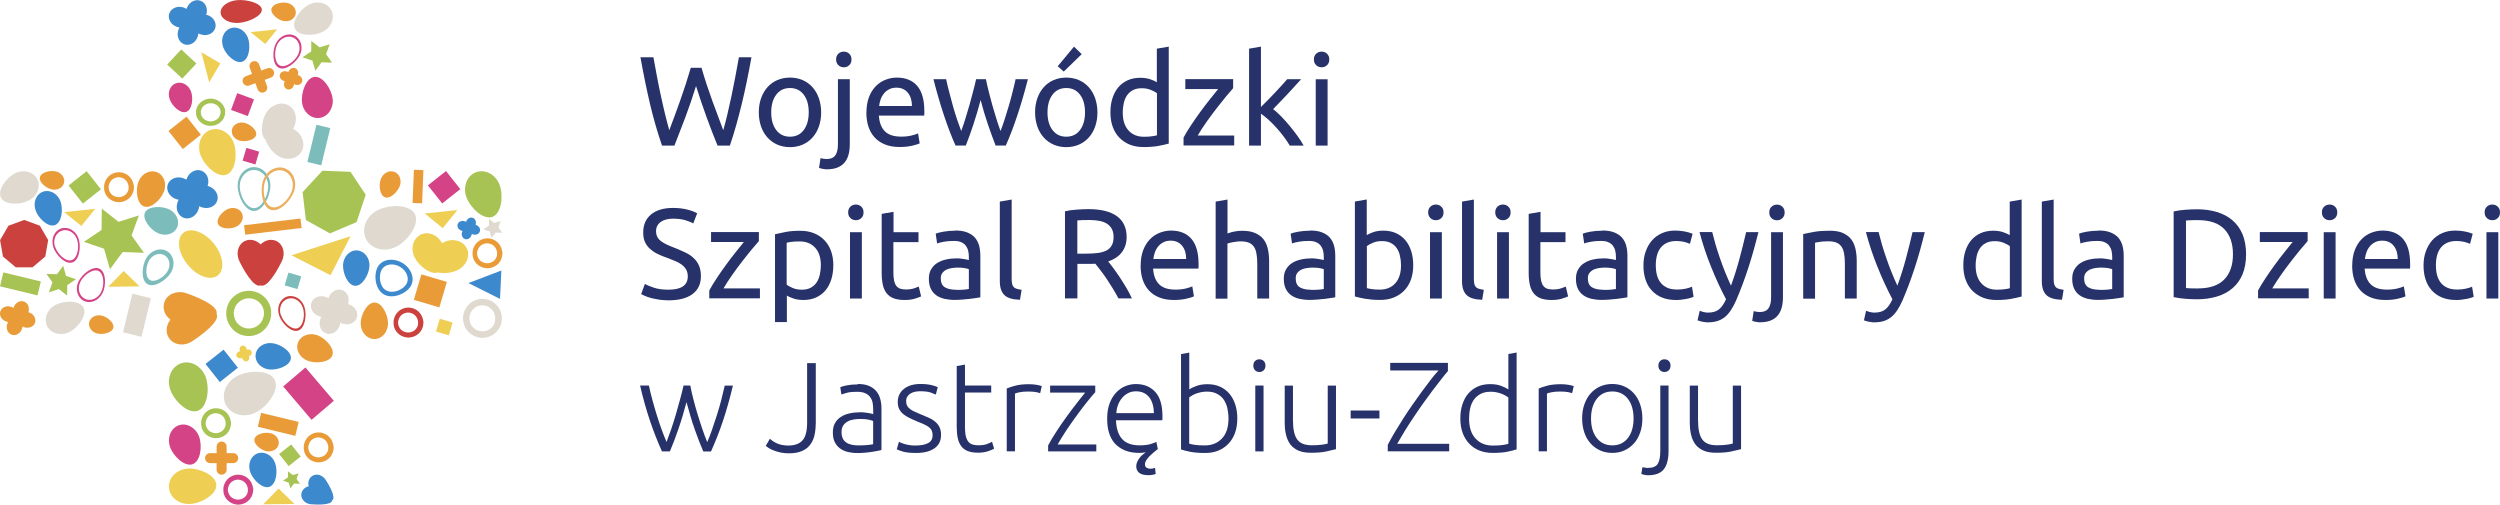 <?xml version="1.0" encoding="UTF-8"?>
<svg xmlns="http://www.w3.org/2000/svg" id="Warstwa_2" viewBox="0 0 354.44 71.53">
  <defs>
    <style>.cls-1{fill:#ebae5d;}.cls-2{fill:#e99b37;}.cls-3{fill:#eece53;}.cls-4{fill:#7cbdbb;}.cls-5{fill:#a7c353;}.cls-6{fill:#d44386;}.cls-7{fill:#ca413e;}.cls-8{fill:#dfd9cf;}.cls-9{fill:#3d89cd;}.cls-10{fill:#263269;}</style>
  </defs>
  <g id="Layer_1">
    <g id="Layer_1-2">
      <path class="cls-10" d="m98.7,12.14c-.5,1.62-1.02,3.1-1.53,4.48-.52,1.38-1.04,2.71-1.55,4.02h-1.76c-.64-1.84-1.2-3.79-1.69-5.84-.48-2.05-.94-4.28-1.37-6.68h1.84c.17.94.34,1.88.52,2.82s.36,1.85.56,2.74c.2.88.38,1.73.58,2.54.2.81.39,1.55.59,2.24.48-1.26.99-2.65,1.53-4.16.54-1.52,1.05-3.08,1.52-4.69h1.52c.46,1.62.99,3.18,1.53,4.69.56,1.52,1.07,2.9,1.55,4.16.2-.68.39-1.41.58-2.22s.38-1.65.57-2.54.37-1.8.55-2.75.35-1.89.52-2.83h1.78c-.44,2.41-.89,4.64-1.39,6.68s-1.04,4-1.67,5.84h-1.75c-.53-1.3-1.05-2.64-1.55-4.02s-1.01-2.86-1.52-4.48h.04Z"></path>
      <path class="cls-10" d="m116.42,15.93c0,.74-.11,1.42-.33,2.03-.21.6-.52,1.12-.91,1.55s-.86.77-1.4,1c-.54.23-1.13.35-1.78.35s-1.23-.12-1.78-.35c-.54-.23-1-.57-1.4-1-.39-.44-.7-.95-.91-1.55s-.33-1.27-.33-2.03.11-1.4.33-2.02c.21-.6.52-1.12.91-1.56.39-.44.86-.77,1.4-1s1.13-.35,1.78-.35,1.23.12,1.78.35c.54.23,1,.57,1.4,1,.39.44.7.96.91,1.56.21.61.33,1.28.33,2.02Zm-1.76,0c0-1.06-.24-1.9-.72-2.52-.47-.62-1.12-.93-1.94-.93s-1.47.31-1.94.93c-.47.62-.72,1.46-.72,2.52s.24,1.9.72,2.52c.47.62,1.12.93,1.94.93s1.47-.31,1.94-.93c.47-.62.72-1.46.72-2.52Z"></path>
      <path class="cls-10" d="m117.26,24.01c-.15,0-.33-.02-.56-.06-.23-.04-.42-.08-.58-.15l.21-1.38c.12.04.26.07.42.09s.3.04.44.04c.58,0,.99-.18,1.24-.53.25-.35.37-.87.37-1.56v-9.23h1.68v9.21c0,1.21-.27,2.1-.82,2.69-.55.59-1.35.87-2.4.87h0Zm2.37-14.47c-.3,0-.56-.1-.77-.3s-.32-.46-.32-.81.1-.6.32-.81c.21-.2.46-.3.77-.3s.56.1.77.3.32.46.32.81-.1.6-.32.81-.46.3-.77.3Z"></path>
      <path class="cls-10" d="m122.84,15.95c0-.83.12-1.55.36-2.18s.56-1.13.96-1.54.86-.72,1.38-.92c.52-.2,1.05-.31,1.59-.31,1.26,0,2.23.39,2.91,1.18.68.79,1.01,1.99,1.01,3.61v.28c0,.11,0,.22-.02.32h-6.43c.07.98.35,1.72.85,2.22.49.5,1.26.76,2.31.76.59,0,1.09-.06,1.49-.16.4-.1.71-.2.91-.3l.23,1.41c-.2.11-.57.22-1.08.34-.51.12-1.1.18-1.75.18-.82,0-1.52-.12-2.12-.37s-1.09-.59-1.47-1.02-.67-.95-.86-1.54-.28-1.25-.28-1.96Zm6.45-.92c0-.76-.18-1.39-.57-1.87s-.93-.73-1.62-.73c-.39,0-.73.07-1.02.22s-.55.34-.75.59-.36.52-.47.83c-.11.32-.19.63-.22.96h4.66Z"></path>
      <path class="cls-10" d="m141.15,20.63c-.33-.86-.7-1.86-1.08-2.97s-.73-2.28-1.04-3.48c-.32,1.21-.66,2.36-1.03,3.48-.37,1.12-.73,2.1-1.07,2.97h-1.46c-.56-1.24-1.1-2.66-1.63-4.25-.53-1.59-1.03-3.31-1.5-5.15h1.8c.12.57.26,1.18.44,1.84s.34,1.33.53,1.99c.19.66.38,1.3.59,1.91s.4,1.15.58,1.61c.2-.57.41-1.16.6-1.79.2-.63.39-1.27.57-1.91.18-.64.35-1.27.51-1.9s.31-1.2.43-1.75h1.39c.11.54.24,1.12.4,1.75s.33,1.25.5,1.9c.18.64.37,1.28.57,1.91s.4,1.24.6,1.79c.18-.46.37-.99.57-1.61s.39-1.25.59-1.91c.2-.66.37-1.32.54-1.99s.32-1.27.44-1.84h1.74c-.47,1.84-.97,3.56-1.5,5.15s-1.07,3-1.63,4.25h-1.46,0Z"></path>
      <path class="cls-10" d="m155.59,15.93c0,.74-.11,1.42-.33,2.03-.21.6-.52,1.12-.91,1.55s-.86.77-1.4,1c-.54.23-1.13.35-1.78.35s-1.23-.12-1.78-.35c-.54-.23-1-.57-1.4-1-.39-.44-.7-.95-.91-1.55s-.33-1.27-.33-2.03.11-1.4.33-2.02c.21-.6.52-1.12.91-1.56s.86-.77,1.4-1,1.13-.35,1.78-.35,1.23.12,1.78.35c.54.23,1,.57,1.4,1,.39.44.7.96.91,1.56.21.61.33,1.28.33,2.02Zm-1.76,0c0-1.06-.24-1.9-.72-2.52-.47-.62-1.12-.93-1.94-.93s-1.47.31-1.94.93-.72,1.46-.72,2.52.24,1.9.72,2.52c.47.62,1.12.93,1.94.93s1.47-.31,1.94-.93.72-1.46.72-2.52Zm-.47-8.25l-2.55,2.47-.85-.76,2.31-2.78,1.09,1.07h0Z"></path>
      <path class="cls-10" d="m164.02,6.9l1.68-.29v13.75c-.39.11-.88.21-1.48.33-.6.11-1.29.16-2.08.16-.73,0-1.38-.11-1.95-.34s-1.07-.56-1.48-.98c-.41-.42-.73-.94-.95-1.54s-.33-1.29-.33-2.05.09-1.39.28-1.99c.19-.6.46-1.12.82-1.55.36-.44.81-.77,1.33-1.01s1.12-.36,1.79-.36c.54,0,1.02.07,1.43.21.42.15.73.28.93.42v-4.75h0Zm0,6.32c-.2-.17-.5-.33-.88-.48-.39-.16-.81-.23-1.26-.23-.48,0-.89.08-1.24.26s-.62.42-.84.73-.37.67-.47,1.1c-.09.42-.15.87-.15,1.36,0,1.1.27,1.94.82,2.54.54.59,1.26.89,2.17.89.46,0,.84-.02,1.14-.07.31-.04.55-.08.72-.14v-5.95h0Z"></path>
      <path class="cls-10" d="m174.83,12.5c-.25.28-.59.67-1,1.17s-.86,1.07-1.34,1.68c-.47.61-.95,1.25-1.43,1.93s-.89,1.32-1.25,1.93h5.17v1.41h-7.18v-1.12c.29-.53.64-1.12,1.07-1.76.42-.64.86-1.27,1.33-1.91.46-.63.91-1.23,1.36-1.78.44-.56.82-1.03,1.14-1.42h-4.65v-1.41h6.78v1.26h0Z"></path>
      <path class="cls-10" d="m180.5,15.47c.36.28.74.62,1.14,1.03s.8.86,1.19,1.33.76.96,1.12,1.44c.35.49.64.94.88,1.37h-1.97c-.25-.42-.55-.86-.87-1.29-.33-.44-.68-.86-1.04-1.26s-.73-.77-1.11-1.12c-.37-.33-.73-.62-1.07-.85v4.52h-1.68V6.9l1.68-.29v8.56c.29-.29.6-.6.96-.96s.7-.71,1.03-1.07c.33-.36.66-.71.96-1.04s.56-.62.78-.87h1.97c-.28.3-.58.63-.9.99-.33.36-.66.73-1.01,1.1-.35.36-.71.73-1.06,1.11s-.69.72-1,1.04h0Z"></path>
      <path class="cls-10" d="m187.37,9.54c-.3,0-.56-.1-.77-.3s-.32-.46-.32-.81.1-.6.32-.81c.21-.2.46-.3.77-.3s.56.1.77.3.32.46.32.81-.1.6-.32.81-.46.3-.77.3Zm.85,11.1h-1.68v-9.4h1.68v9.4Z"></path>
      <path class="cls-10" d="m94.76,41.07c1.83,0,2.75-.62,2.75-1.88,0-.38-.08-.72-.24-.99-.16-.27-.38-.5-.66-.71-.28-.2-.59-.37-.95-.51-.35-.15-.73-.29-1.12-.44-.46-.16-.89-.33-1.3-.53s-.76-.44-1.07-.71c-.3-.27-.54-.59-.72-.97-.18-.37-.26-.83-.26-1.36,0-1.1.37-1.95,1.12-2.57.74-.61,1.78-.92,3.09-.92.76,0,1.45.08,2.07.24.62.16,1.08.34,1.37.53l-.56,1.43c-.25-.16-.63-.31-1.12-.46-.5-.15-1.08-.22-1.75-.22-.33,0-.65.04-.94.11-.29.07-.54.18-.76.33s-.39.33-.51.55c-.13.22-.19.48-.19.79,0,.33.07.62.2.85s.32.43.56.6c.24.18.52.33.84.48.32.15.67.29,1.06.44.54.21,1.04.44,1.49.65s.85.47,1.17.78c.33.3.59.66.77,1.08.18.42.27.92.27,1.51,0,1.1-.4,1.94-1.2,2.53-.8.59-1.93.88-3.39.88-.49,0-.95-.04-1.37-.1-.42-.07-.79-.15-1.12-.23-.33-.09-.6-.19-.84-.29s-.42-.19-.55-.26l.52-1.44c.28.16.7.33,1.26.52.57.2,1.25.29,2.08.29h0Z"></path>
      <path class="cls-10" d="m107.59,34.18c-.25.28-.59.67-1,1.17-.42.5-.86,1.07-1.34,1.68s-.95,1.25-1.43,1.93-.89,1.32-1.25,1.93h5.17v1.41h-7.18v-1.12c.29-.53.64-1.12,1.07-1.76.42-.64.86-1.27,1.33-1.91s.91-1.23,1.36-1.78c.44-.56.82-1.03,1.14-1.42h-4.65v-1.41h6.78v1.26h0Z"></path>
      <path class="cls-10" d="m118.14,37.64c0,.71-.09,1.37-.28,1.97-.19.6-.46,1.12-.82,1.55s-.81.77-1.33,1.01-1.12.36-1.79.36c-.54,0-1.02-.07-1.43-.21-.42-.15-.73-.28-.93-.42v3.76h-1.68v-12.45c.4-.09.89-.2,1.49-.32s1.28-.17,2.07-.17c.73,0,1.38.11,1.95.34s1.07.56,1.48.98c.41.42.73.94.95,1.54.22.61.33,1.29.33,2.05h0Zm-1.76,0c0-1.1-.27-1.94-.82-2.53s-1.26-.88-2.17-.88c-.5,0-.9.02-1.18.06-.28.04-.51.07-.68.13v5.93c.2.17.5.33.88.49.38.16.81.23,1.26.23.48,0,.89-.08,1.24-.26s.62-.42.84-.73c.21-.31.37-.67.47-1.09.09-.42.15-.86.15-1.35h0Z"></path>
      <path class="cls-10" d="m121.34,31.22c-.3,0-.56-.1-.77-.3s-.32-.46-.32-.81.1-.6.32-.81c.21-.2.46-.3.77-.3s.56.1.77.3.32.46.32.81-.1.6-.32.81-.46.3-.77.3Zm.85,11.1h-1.68v-9.4h1.68v9.4Z"></path>
      <path class="cls-10" d="m126.66,32.92h3.56v1.41h-3.56v4.34c0,.47.04.86.11,1.16s.18.55.33.73.33.3.54.37.46.11.76.11c.5,0,.91-.06,1.22-.17s.52-.2.64-.24l.33,1.39c-.17.08-.46.19-.88.32s-.9.19-1.44.19c-.64,0-1.16-.08-1.58-.24s-.75-.41-1-.73c-.25-.33-.43-.73-.53-1.2-.1-.47-.16-1.02-.16-1.65v-8.39l1.68-.29v2.91-.02Z"></path>
      <path class="cls-10" d="m135.38,32.68c.68,0,1.25.08,1.71.26s.84.42,1.12.74c.28.32.48.7.6,1.13.12.44.18.93.18,1.46v5.88c-.15.03-.34.06-.6.1s-.55.08-.87.12-.68.07-1.06.1-.75.05-1.12.05c-.53,0-1.02-.06-1.47-.16-.45-.11-.83-.28-1.15-.51s-.58-.55-.76-.93c-.18-.38-.27-.85-.27-1.39s.1-.97.32-1.34.5-.68.86-.9.78-.4,1.26-.5c.48-.11.99-.16,1.52-.16.17,0,.34,0,.52.03s.35.05.51.07c.16.03.31.06.43.08s.2.05.25.06v-.47c0-.28-.03-.55-.09-.82-.06-.27-.17-.51-.33-.73-.16-.21-.37-.38-.64-.5-.27-.13-.62-.19-1.06-.19-.56,0-1.04.04-1.45.12-.42.07-.73.16-.93.24l-.2-1.39c.21-.09.58-.19,1.09-.28s1.05-.14,1.65-.14v-.04Zm.15,8.42c.4,0,.75,0,1.06-.03.31-.02.57-.06.77-.1v-2.8c-.12-.06-.32-.11-.59-.16-.27-.05-.59-.07-.99-.07-.25,0-.52.02-.8.06s-.54.11-.78.22c-.23.11-.43.27-.59.47-.16.2-.23.46-.23.79,0,.6.2,1.02.58,1.25.38.23.91.35,1.57.35h0Z"></path>
      <path class="cls-10" d="m144.6,42.5c-1.04-.03-1.78-.25-2.2-.67-.44-.42-.65-1.08-.65-1.97v-11.28l1.68-.29v11.29c0,.28.03.5.07.69s.13.33.23.44.25.19.44.24.4.1.67.14l-.23,1.41h0Z"></path>
      <path class="cls-10" d="m157.12,37.07c.2.24.44.56.73.95.3.39.59.83.91,1.3s.62.98.93,1.49c.31.52.57,1.01.79,1.5h-1.91c-.24-.46-.5-.92-.79-1.39-.28-.46-.57-.92-.86-1.35s-.58-.83-.86-1.2-.54-.7-.77-.98c-.16,0-.32.02-.47.02h-2.07v4.9h-1.76v-12.35c.49-.12,1.04-.2,1.65-.24.6-.04,1.16-.07,1.67-.07,1.76,0,3.1.33,4.03.99.92.66,1.39,1.65,1.39,2.97,0,.83-.22,1.54-.66,2.13s-1.09,1.03-1.94,1.32h0Zm-2.66-5.88c-.74,0-1.32.02-1.72.06v4.71h1.25c.6,0,1.14-.03,1.63-.09.48-.06.89-.18,1.22-.34s.59-.41.77-.72c.18-.31.27-.72.27-1.22,0-.47-.09-.86-.27-1.17s-.43-.56-.73-.74c-.31-.18-.67-.31-1.09-.38-.42-.07-.86-.11-1.33-.11h0Z"></path>
      <path class="cls-10" d="m161.72,37.64c0-.83.12-1.55.36-2.18.24-.62.56-1.13.96-1.54s.86-.72,1.38-.92,1.05-.31,1.59-.31c1.26,0,2.23.39,2.91,1.18.68.79,1.01,1.99,1.01,3.61v.28c0,.11,0,.22-.02.32h-6.43c.07.98.35,1.72.85,2.22s1.26.76,2.31.76c.59,0,1.09-.06,1.49-.16.4-.1.71-.2.91-.3l.23,1.41c-.2.11-.57.22-1.08.34-.51.12-1.1.18-1.75.18-.82,0-1.52-.12-2.12-.37s-1.09-.59-1.47-1.02-.67-.95-.86-1.54-.28-1.25-.28-1.96Zm6.45-.92c0-.76-.18-1.39-.57-1.87-.39-.48-.93-.73-1.62-.73-.39,0-.73.07-1.02.22s-.55.34-.75.59c-.2.24-.36.52-.47.83-.11.32-.19.63-.22.96h4.66Z"></path>
      <path class="cls-10" d="m172.35,42.31v-13.73l1.68-.29v4.81c.32-.12.65-.21,1-.28s.71-.1,1.06-.1c.74,0,1.37.1,1.86.32s.89.5,1.18.88c.3.38.5.84.62,1.37s.18,1.12.18,1.76v5.28h-1.68v-4.92c0-.58-.04-1.07-.12-1.48-.07-.41-.2-.74-.39-.99s-.42-.44-.73-.55c-.3-.11-.68-.17-1.12-.17-.18,0-.37,0-.56.04-.2.03-.38.05-.55.08-.18.03-.33.07-.46.1-.14.04-.24.07-.3.09v7.81h-1.68v-.03Z"></path>
      <path class="cls-10" d="m185.7,32.68c.68,0,1.25.08,1.71.26s.84.42,1.12.74c.28.32.48.7.6,1.13.12.44.18.93.18,1.46v5.88c-.15.03-.34.06-.6.1s-.55.08-.87.12-.68.07-1.06.1-.75.05-1.12.05c-.53,0-1.02-.06-1.47-.16-.45-.11-.83-.28-1.15-.51s-.58-.55-.76-.93c-.18-.38-.27-.85-.27-1.39s.1-.97.32-1.34.5-.68.86-.9.78-.4,1.26-.5c.48-.11.99-.16,1.52-.16.17,0,.34,0,.52.03s.35.05.51.07c.16.03.31.06.43.08s.2.05.25.06v-.47c0-.28-.03-.55-.09-.82-.06-.27-.17-.51-.33-.73-.16-.21-.37-.38-.64-.5-.27-.13-.62-.19-1.06-.19-.56,0-1.04.04-1.45.12-.42.07-.73.16-.93.24l-.2-1.39c.21-.09.58-.19,1.09-.28s1.05-.14,1.65-.14v-.04Zm.15,8.42c.4,0,.75,0,1.06-.03.31-.02.57-.06.77-.1v-2.8c-.12-.06-.32-.11-.59-.16-.27-.05-.59-.07-.99-.07-.25,0-.52.02-.8.06s-.54.11-.78.22c-.23.11-.43.27-.59.47-.16.2-.23.46-.23.79,0,.6.2,1.02.58,1.25.38.23.91.35,1.57.35h0Z"></path>
      <path class="cls-10" d="m193.78,33.33c.2-.13.51-.27.93-.42s.89-.21,1.43-.21c.68,0,1.27.12,1.79.36s.97.58,1.33,1.01.63.95.82,1.55c.19.6.28,1.26.28,1.99,0,.76-.11,1.44-.33,2.05-.22.6-.54,1.12-.95,1.54s-.9.74-1.48.98-1.23.34-1.95.34c-.78,0-1.48-.06-2.08-.16-.6-.11-1.1-.21-1.48-.33v-13.46l1.68-.29v5.04h0Zm0,7.52c.17.05.41.09.72.14.31.05.69.07,1.14.07.9,0,1.63-.3,2.17-.89s.82-1.44.82-2.54c0-.48-.05-.93-.15-1.36-.09-.42-.25-.79-.47-1.1-.21-.31-.49-.55-.84-.73s-.75-.26-1.24-.26-.88.07-1.26.23c-.39.16-.68.32-.88.48v5.95h0Z"></path>
      <path class="cls-10" d="m203.57,31.22c-.3,0-.56-.1-.77-.3s-.32-.46-.32-.81.1-.6.32-.81c.21-.2.46-.3.77-.3s.56.1.77.3.32.46.32.81-.1.6-.32.81-.46.3-.77.3Zm.85,11.1h-1.68v-9.4h1.68v9.4Z"></path>
      <path class="cls-10" d="m210.13,42.5c-1.04-.03-1.78-.25-2.2-.67-.44-.42-.65-1.08-.65-1.97v-11.28l1.68-.29v11.29c0,.28.03.5.07.69s.13.33.23.44.25.19.44.24.4.1.67.14l-.23,1.41h0Z"></path>
      <path class="cls-10" d="m213.08,31.22c-.3,0-.56-.1-.77-.3s-.32-.46-.32-.81.1-.6.32-.81c.21-.2.46-.3.77-.3s.56.1.77.3.32.46.32.81-.1.6-.32.81-.46.3-.77.3Zm.85,11.1h-1.68v-9.4h1.68v9.4Z"></path>
      <path class="cls-10" d="m218.39,32.92h3.56v1.41h-3.56v4.34c0,.47.04.86.11,1.16s.18.55.33.73.33.3.54.37.46.11.76.11c.5,0,.91-.06,1.22-.17s.52-.2.64-.24l.33,1.39c-.17.08-.46.19-.88.32s-.9.19-1.44.19c-.64,0-1.16-.08-1.58-.24s-.75-.41-1-.73c-.25-.33-.43-.73-.53-1.2-.1-.47-.16-1.02-.16-1.65v-8.39l1.68-.29v2.91-.02Z"></path>
      <path class="cls-10" d="m227.12,32.68c.68,0,1.25.08,1.71.26s.84.42,1.12.74c.28.32.48.7.6,1.13.12.44.18.93.18,1.46v5.88c-.15.03-.34.06-.6.1s-.55.08-.87.12-.68.07-1.06.1-.75.05-1.12.05c-.53,0-1.02-.06-1.47-.16-.45-.11-.83-.28-1.15-.51s-.58-.55-.76-.93c-.18-.38-.27-.85-.27-1.39s.1-.97.32-1.34.5-.68.86-.9.78-.4,1.26-.5c.48-.11.99-.16,1.52-.16.17,0,.34,0,.52.03s.35.05.51.07c.16.03.31.06.43.08s.2.05.25.06v-.47c0-.28-.03-.55-.09-.82-.06-.27-.17-.51-.33-.73-.16-.21-.37-.38-.64-.5-.27-.13-.62-.19-1.06-.19-.56,0-1.04.04-1.45.12-.42.07-.73.16-.93.24l-.2-1.39c.21-.09.58-.19,1.09-.28s1.05-.14,1.65-.14v-.04Zm.15,8.42c.4,0,.75,0,1.06-.03.31-.02.57-.06.77-.1v-2.8c-.12-.06-.32-.11-.59-.16-.27-.05-.59-.07-.99-.07-.25,0-.52.02-.8.06s-.54.11-.78.22c-.23.11-.43.27-.59.47-.16.2-.23.46-.23.79,0,.6.2,1.02.58,1.25.38.23.91.35,1.57.35h0Z"></path>
      <path class="cls-10" d="m237.6,42.53c-.76,0-1.42-.12-2-.36s-1.05-.58-1.44-1.01-.69-.95-.87-1.54c-.2-.59-.29-1.25-.29-1.98s.1-1.39.32-1.99c.21-.6.51-1.12.89-1.56s.86-.78,1.42-1.03,1.18-.37,1.87-.37c.42,0,.85.04,1.26.11.42.07.83.19,1.21.34l-.38,1.43c-.25-.12-.55-.21-.87-.29-.33-.07-.69-.11-1.06-.11-.94,0-1.66.3-2.16.88-.5.59-.75,1.45-.75,2.58,0,.5.06.97.17,1.39.11.42.3.78.54,1.09.25.3.57.53.95.7s.86.24,1.41.24c.45,0,.85-.05,1.21-.13.36-.08.64-.18.85-.27l.23,1.41c-.09.07-.23.12-.42.17-.18.06-.39.1-.61.15-.23.04-.47.07-.73.11-.26.03-.51.05-.75.05h.02Z"></path>
      <path class="cls-10" d="m241.02,44.07c.13.06.31.12.51.17s.42.08.62.08c.66,0,1.18-.15,1.55-.45.37-.3.71-.77,1.01-1.44-.76-1.44-1.47-2.97-2.12-4.6-.66-1.62-1.2-3.26-1.64-4.93h1.8c.13.54.29,1.12.47,1.76.19.62.39,1.27.62,1.93s.47,1.33.74,1.99.54,1.3.83,1.92c.46-1.26.86-2.52,1.19-3.76s.66-2.52.96-3.83h1.74c-.44,1.78-.91,3.48-1.44,5.1s-1.11,3.16-1.72,4.58c-.24.54-.49,1.01-.75,1.4s-.55.72-.86.97c-.32.25-.67.44-1.06.56s-.84.18-1.33.18c-.13,0-.27,0-.42-.03-.15-.02-.29-.04-.43-.07-.14-.03-.27-.07-.38-.1s-.2-.07-.24-.09l.31-1.36.02.02Z"></path>
      <path class="cls-10" d="m249.56,45.7c-.15,0-.33-.02-.56-.06-.23-.04-.42-.08-.58-.15l.21-1.38c.12.04.26.07.42.09s.3.04.44.04c.58,0,.99-.18,1.24-.53.25-.35.37-.87.37-1.56v-9.23h1.68v9.21c0,1.21-.27,2.1-.82,2.69s-1.35.87-2.4.87h0Zm2.37-14.47c-.3,0-.56-.1-.77-.3s-.32-.46-.32-.81.1-.6.32-.81c.21-.2.46-.3.77-.3s.56.1.77.3c.21.2.32.46.32.81s-.1.6-.32.81-.46.3-.77.3Z"></path>
      <path class="cls-10" d="m255.67,33.18c.39-.09.9-.2,1.53-.31.64-.11,1.38-.16,2.2-.16.74,0,1.37.1,1.86.32s.89.5,1.18.88c.3.38.5.84.62,1.37s.18,1.12.18,1.76v5.28h-1.68v-4.92c0-.58-.04-1.07-.12-1.48-.07-.41-.2-.74-.39-.99s-.42-.44-.73-.55c-.3-.11-.68-.17-1.12-.17-.18,0-.37,0-.56.02-.2,0-.38.03-.55.05-.18.02-.33.04-.46.07-.14.03-.24.05-.3.06v7.93h-1.68v-9.13l.02-.02Z"></path>
      <path class="cls-10" d="m264.61,44.07c.13.06.31.12.51.17s.42.08.62.08c.66,0,1.18-.15,1.55-.45.37-.3.71-.77,1.01-1.44-.76-1.44-1.47-2.97-2.12-4.6-.66-1.62-1.2-3.26-1.64-4.93h1.8c.13.54.29,1.12.47,1.76.19.62.39,1.27.62,1.93s.47,1.33.74,1.99.54,1.3.83,1.92c.46-1.26.86-2.52,1.19-3.76s.66-2.52.96-3.83h1.74c-.44,1.78-.91,3.48-1.44,5.1s-1.11,3.16-1.72,4.58c-.24.54-.49,1.01-.75,1.4s-.55.72-.86.97c-.32.25-.67.44-1.06.56s-.84.18-1.33.18c-.13,0-.27,0-.42-.03-.15-.02-.29-.04-.43-.07-.14-.03-.27-.07-.38-.1s-.2-.07-.24-.09l.31-1.36.02.02Z"></path>
      <path class="cls-10" d="m284.94,28.58l1.68-.29v13.75c-.39.11-.88.21-1.48.33-.6.11-1.29.16-2.08.16-.73,0-1.38-.11-1.95-.34s-1.07-.56-1.48-.98-.73-.94-.95-1.54-.33-1.29-.33-2.05.09-1.39.28-1.99c.19-.6.46-1.12.82-1.55.36-.44.81-.77,1.33-1.01s1.12-.36,1.79-.36c.54,0,1.02.07,1.43.21.42.15.73.28.93.42v-4.75h0Zm0,6.32c-.2-.17-.5-.33-.88-.48-.39-.16-.81-.23-1.26-.23-.48,0-.89.08-1.24.26s-.62.42-.84.73c-.21.31-.37.67-.47,1.1-.09.42-.15.87-.15,1.36,0,1.1.27,1.94.82,2.54.54.59,1.26.89,2.17.89.46,0,.84-.02,1.14-.07.31-.04.55-.08.72-.14,0,0,0-5.95,0-5.95Z"></path>
      <path class="cls-10" d="m292.33,42.5c-1.04-.03-1.78-.25-2.2-.67-.44-.42-.65-1.08-.65-1.97v-11.28l1.68-.29v11.29c0,.28.03.5.07.69s.13.33.23.44.25.19.44.24.4.1.67.14l-.23,1.41h0Z"></path>
      <path class="cls-10" d="m297.48,32.68c.68,0,1.25.08,1.71.26s.84.42,1.12.74c.28.32.48.7.6,1.13s.18.93.18,1.46v5.88c-.15.03-.34.06-.6.1s-.55.08-.87.12-.68.07-1.06.1-.75.05-1.12.05c-.53,0-1.02-.06-1.47-.16-.45-.11-.83-.28-1.15-.51-.33-.23-.58-.55-.76-.93-.18-.38-.27-.85-.27-1.39s.1-.97.32-1.34.5-.68.86-.9.78-.4,1.26-.5c.48-.11.99-.16,1.52-.16.17,0,.34,0,.52.03s.35.05.51.07c.16.03.31.06.43.08s.2.05.25.06v-.47c0-.28-.03-.55-.09-.82-.06-.27-.17-.51-.33-.73s-.37-.38-.64-.5c-.27-.13-.62-.19-1.06-.19-.56,0-1.04.04-1.45.12-.42.07-.73.16-.93.24l-.2-1.39c.21-.09.58-.19,1.09-.28s1.05-.14,1.65-.14v-.04Zm.15,8.42c.4,0,.75,0,1.06-.03.31-.02.57-.06.77-.1v-2.8c-.12-.06-.32-.11-.59-.16s-.59-.07-.99-.07c-.25,0-.52.02-.8.06s-.54.11-.78.22c-.23.11-.43.27-.59.47-.16.2-.23.46-.23.79,0,.6.2,1.02.58,1.25s.91.35,1.57.35h0Z"></path>
      <path class="cls-10" d="m318.44,36.05c0,1.09-.17,2.03-.5,2.83-.33.8-.81,1.46-1.43,1.99-.61.52-1.35.91-2.2,1.17-.86.26-1.79.39-2.82.39-.5,0-1.06-.02-1.67-.07-.6-.05-1.16-.12-1.65-.24v-12.14c.49-.12,1.04-.2,1.65-.24.6-.04,1.16-.07,1.67-.07,1.02,0,1.96.13,2.82.39s1.59.65,2.2,1.17c.61.52,1.09,1.19,1.43,1.99.33.8.5,1.75.5,2.83Zm-6.81,4.84c1.66,0,2.9-.43,3.72-1.27s1.23-2.04,1.23-3.57-.41-2.72-1.23-3.57-2.06-1.27-3.72-1.27c-.49,0-.87,0-1.14.02-.27,0-.46.03-.57.04v9.57c.11,0,.3.03.57.04.27,0,.65.02,1.14.02Z"></path>
      <path class="cls-10" d="m327.17,34.18c-.25.28-.59.67-1,1.17-.42.5-.86,1.07-1.34,1.68s-.95,1.25-1.43,1.93-.89,1.32-1.25,1.93h5.17v1.41h-7.18v-1.12c.29-.53.64-1.12,1.07-1.76.42-.64.86-1.27,1.33-1.91s.91-1.23,1.36-1.78c.44-.56.82-1.03,1.14-1.42h-4.65v-1.41h6.78v1.26h0Z"></path>
      <path class="cls-10" d="m330.28,31.22c-.3,0-.56-.1-.77-.3s-.32-.46-.32-.81.1-.6.32-.81c.21-.2.46-.3.77-.3s.56.1.77.3c.21.2.32.46.32.81s-.1.6-.32.81-.46.3-.77.3Zm.85,11.1h-1.68v-9.4h1.68v9.4Z"></path>
      <path class="cls-10" d="m333.49,37.64c0-.83.12-1.55.36-2.18.24-.62.56-1.13.96-1.54s.86-.72,1.38-.92,1.05-.31,1.59-.31c1.26,0,2.23.39,2.91,1.18.68.79,1.01,1.99,1.01,3.61v.28c0,.11,0,.22-.02.32h-6.43c.07.98.35,1.72.85,2.22s1.26.76,2.31.76c.59,0,1.09-.06,1.49-.16.4-.1.71-.2.91-.3l.23,1.41c-.2.11-.57.22-1.08.34-.51.12-1.1.18-1.75.18-.82,0-1.52-.12-2.12-.37-.59-.25-1.09-.59-1.47-1.02s-.67-.95-.86-1.54-.28-1.25-.28-1.96h0Zm6.45-.92c0-.76-.18-1.39-.57-1.87-.39-.48-.93-.73-1.62-.73-.39,0-.73.07-1.02.22s-.55.34-.75.59c-.2.24-.36.52-.47.83-.11.32-.19.63-.22.96h4.66,0Z"></path>
      <path class="cls-10" d="m348.2,42.53c-.76,0-1.42-.12-2-.36s-1.05-.58-1.44-1.01-.69-.95-.87-1.54c-.2-.59-.29-1.25-.29-1.98s.1-1.39.32-1.99c.21-.6.51-1.12.89-1.56s.86-.78,1.42-1.03,1.18-.37,1.87-.37c.42,0,.85.04,1.26.11.42.07.83.19,1.21.34l-.38,1.43c-.25-.12-.55-.21-.87-.29-.33-.07-.69-.11-1.06-.11-.94,0-1.66.3-2.16.88-.5.59-.75,1.45-.75,2.58,0,.5.06.97.17,1.39.11.42.3.78.54,1.09.25.3.57.53.95.7s.86.24,1.41.24c.45,0,.85-.05,1.21-.13.36-.08.64-.18.85-.27l.23,1.41c-.09.07-.23.12-.42.17-.18.06-.39.1-.61.15-.23.04-.47.07-.73.11-.26.03-.51.05-.75.05h.02Z"></path>
      <path class="cls-10" d="m353.35,31.22c-.3,0-.56-.1-.77-.3s-.32-.46-.32-.81.1-.6.32-.81c.21-.2.46-.3.77-.3s.56.1.77.3c.21.2.32.46.32.81s-.1.6-.32.81-.46.3-.77.3Zm.85,11.1h-1.68v-9.4h1.68v9.4Z"></path>
      <path class="cls-10" d="m97.87,54.66c.11.6.25,1.25.43,1.92s.36,1.38.58,2.08.43,1.4.67,2.09c.23.69.47,1.33.72,1.93.2-.46.42-1.01.65-1.67.23-.66.46-1.35.69-2.07s.45-1.46.64-2.2.36-1.43.5-2.07h1.16c-.44,1.83-.91,3.51-1.42,5.03-.51,1.52-1.08,2.96-1.69,4.31h-1.09c-.19-.43-.37-.9-.58-1.42-.2-.52-.41-1.09-.62-1.68-.21-.59-.42-1.22-.61-1.88-.2-.66-.39-1.33-.57-2.02-.18.69-.37,1.36-.57,2.02s-.4,1.28-.61,1.88-.42,1.15-.61,1.68c-.2.52-.39.99-.57,1.41h-1.12c-.61-1.36-1.18-2.8-1.69-4.31s-.99-3.19-1.41-5.03h1.25c.13.64.3,1.33.5,2.07.2.74.42,1.48.64,2.2.23.73.46,1.42.7,2.07s.46,1.21.66,1.66c.23-.6.46-1.25.7-1.93.23-.69.45-1.39.65-2.08.2-.7.39-1.39.58-2.07s.34-1.32.48-1.92h1.01-.03Z"></path>
      <path class="cls-10" d="m115.65,60.06c0,.6-.07,1.16-.18,1.67-.12.51-.33.96-.62,1.34s-.69.68-1.17.88c-.48.21-1.1.32-1.83.32-.44,0-.83-.04-1.19-.12s-.68-.17-.96-.28c-.28-.11-.51-.22-.7-.34-.19-.12-.33-.23-.43-.33l.58-.99c.11.09.24.2.41.32s.35.22.57.32.46.18.73.23.56.09.86.09c.93,0,1.61-.24,2.05-.73.44-.48.66-1.32.66-2.5v-8.46h1.23v8.58h0Z"></path>
      <path class="cls-10" d="m121.61,54.44c.61,0,1.13.08,1.56.26.43.18.77.42,1.04.73.27.31.46.67.58,1.1.12.42.18.88.18,1.38v5.89c-.12.04-.3.07-.52.12-.23.04-.49.08-.8.14s-.63.08-1,.12-.74.05-1.12.05c-.49,0-.95-.06-1.37-.16-.42-.11-.78-.28-1.09-.51s-.55-.54-.73-.9-.26-.82-.26-1.35.09-.94.29-1.3.46-.66.82-.89.76-.41,1.25-.51c.48-.11,1-.16,1.57-.16.17,0,.34,0,.53.03s.37.05.54.07.33.07.46.09.21.06.26.08v-.58c0-.33-.03-.64-.07-.95s-.16-.59-.32-.83-.39-.45-.69-.59-.69-.22-1.16-.22c-.69,0-1.2.05-1.53.15-.33.09-.59.18-.74.23l-.16-1.03c.2-.09.52-.19.95-.27s.94-.13,1.54-.13v-.06Zm.11,8.71c.46,0,.86-.02,1.2-.05s.63-.07.87-.12v-3.29c-.13-.07-.34-.12-.63-.19s-.69-.1-1.19-.1c-.29,0-.59.02-.9.07-.32.05-.6.13-.86.27-.27.14-.48.33-.65.57s-.25.56-.25.96c0,.35.06.64.17.88.11.24.28.44.49.58.21.15.46.25.76.32s.63.1,1,.1h0Z"></path>
      <path class="cls-10" d="m129.89,63.16c.68,0,1.23-.11,1.67-.33.44-.22.66-.59.66-1.12,0-.25-.04-.46-.12-.65-.07-.19-.2-.34-.39-.49s-.42-.28-.72-.42-.66-.29-1.1-.46c-.35-.15-.68-.29-.99-.45s-.59-.33-.83-.52c-.24-.2-.44-.44-.58-.72-.15-.28-.21-.61-.21-1.01,0-.76.29-1.38.86-1.84.58-.47,1.36-.71,2.36-.71.64,0,1.16.06,1.58.16.42.11.71.2.87.29l-.27,1.05c-.15-.07-.39-.17-.73-.29s-.85-.18-1.51-.18c-.27,0-.51.03-.75.08-.23.06-.45.14-.62.25s-.33.26-.44.44c-.11.18-.16.39-.16.64s.05.47.15.65c.09.18.24.34.43.48s.42.27.69.39c.27.12.58.25.93.4.36.14.71.29,1.04.44s.62.33.87.54c.25.21.46.46.61.76s.23.67.23,1.12c0,.85-.32,1.48-.95,1.91-.63.44-1.5.65-2.59.65-.82,0-1.45-.07-1.88-.2-.44-.14-.73-.24-.86-.32l.31-1.07s.11.07.23.12.28.11.49.18c.2.07.45.12.73.17s.61.07.99.07h0Z"></path>
      <path class="cls-10" d="m136.81,54.66h3.72v.99h-3.72v4.97c0,.53.05.96.14,1.29.09.33.22.59.39.77s.37.3.61.36c.24.07.5.09.8.09.49,0,.89-.06,1.19-.18.3-.11.54-.22.71-.32l.29.98c-.17.11-.46.23-.88.37s-.88.2-1.38.2c-.58,0-1.06-.07-1.45-.22-.39-.15-.71-.38-.94-.69-.23-.31-.4-.69-.5-1.14s-.15-1-.15-1.63v-8.6l1.17-.21v2.97-.02Z"></path>
      <path class="cls-10" d="m145.88,54.47c.39,0,.75.03,1.1.09.34.06.58.12.72.18l-.23,1.01c-.09-.05-.29-.1-.59-.16s-.69-.08-1.16-.08c-.5,0-.91.04-1.22.11-.31.07-.51.13-.6.18v8.19h-1.17v-8.91c.3-.13.72-.27,1.25-.41.53-.14,1.17-.2,1.93-.2h-.02Z"></path>
      <path class="cls-10" d="m155.26,55.62c-.28.31-.64.74-1.09,1.3-.45.56-.92,1.17-1.42,1.86-.5.68-1,1.39-1.5,2.13-.49.74-.93,1.44-1.3,2.1h5.48v.99h-6.83v-.85c.31-.59.7-1.25,1.16-1.95.46-.72.94-1.41,1.44-2.1.5-.69.99-1.34,1.46-1.94.47-.6.86-1.11,1.19-1.5h-4.97v-.99h6.4v.96h-.02Z"></path>
      <path class="cls-10" d="m156.97,59.32c0-.82.12-1.53.35-2.14s.54-1.12.92-1.52.82-.72,1.3-.91c.49-.2.99-.3,1.51-.3,1.14,0,2.05.37,2.74,1.12.68.74,1.02,1.9,1.02,3.45v.29c0,.09-.02.19-.03.27h-6.56c.04,1.14.32,2.03.85,2.64.53.61,1.38.92,2.53.92.64,0,1.14-.07,1.52-.18.37-.12.64-.22.82-.31l.21,1.01c-.47.36-.86.71-1.19,1.03-.2.2-.34.4-.46.58-.11.18-.17.37-.17.56,0,.21.07.37.21.47.15.09.33.15.54.15.11,0,.22,0,.35-.03.13-.02.24-.05.33-.08l.09.86c-.09.04-.24.07-.43.11-.19.04-.37.06-.55.06-.65,0-1.11-.12-1.38-.35s-.4-.54-.4-.91c0-.21.04-.42.13-.61s.19-.38.32-.55c.13-.18.27-.33.43-.46.16-.14.32-.26.47-.37-.3.06-.59.09-.88.09-.82,0-1.52-.12-2.09-.36s-1.05-.58-1.43-1-.64-.94-.82-1.53-.25-1.25-.25-1.96v-.03Zm6.63-.74c-.03-.98-.25-1.74-.69-2.28s-1.05-.82-1.84-.82c-.42,0-.8.08-1.12.25-.33.17-.62.39-.86.68s-.44.61-.58.99-.22.76-.24,1.17h5.35,0Z"></path>
      <path class="cls-10" d="m168.61,55.22c.2-.16.53-.33.99-.49.46-.18.99-.26,1.6-.26.68,0,1.27.12,1.79.36s.97.58,1.33,1.01.63.95.82,1.54.28,1.25.28,1.96c0,.76-.11,1.44-.33,2.05-.22.6-.54,1.12-.94,1.53-.4.42-.88.74-1.44.97s-1.18.33-1.87.33c-.83,0-1.52-.06-2.06-.16-.54-.11-.99-.22-1.34-.34v-13.52l1.17-.21v5.24-.02Zm0,7.68c.18.06.45.12.8.17.35.06.82.08,1.4.08,1.01,0,1.82-.33,2.44-.99s.92-1.6.92-2.83c0-.52-.06-1.01-.16-1.47-.11-.46-.28-.86-.52-1.21s-.56-.61-.95-.82-.87-.31-1.45-.31c-.28,0-.54.03-.8.08-.25.06-.49.12-.71.2s-.41.18-.57.27c-.16.09-.3.19-.41.27v6.54h0Z"></path>
      <path class="cls-10" d="m179.41,51.84c0,.28-.08.49-.25.66-.17.16-.37.24-.61.24s-.45-.08-.61-.24c-.17-.17-.25-.38-.25-.66s.08-.49.25-.66c.17-.17.37-.24.61-.24s.45.08.61.24c.17.16.25.38.25.66Zm-.27,12.16h-1.17v-9.34h1.17v9.34Z"></path>
      <path class="cls-10" d="m189.42,63.68c-.35.09-.82.2-1.41.33s-1.31.18-2.17.18c-.7,0-1.28-.1-1.76-.31-.46-.2-.85-.49-1.13-.86s-.49-.83-.62-1.36-.19-1.12-.19-1.75v-5.24h1.17v4.86c0,.66.05,1.23.15,1.68s.25.83.47,1.12.49.48.84.61c.34.13.76.19,1.25.19.56,0,1.03-.03,1.44-.09.41-.06.67-.11.78-.16v-8.21h1.17v9.02h0Z"></path>
      <path class="cls-10" d="m191.49,58.2h4.08v1.13h-4.08v-1.13Z"></path>
      <path class="cls-10" d="m205.29,52.6c-.29.33-.62.74-1,1.23s-.78,1-1.22,1.58-.87,1.18-1.33,1.82c-.46.64-.89,1.29-1.34,1.95-.44.66-.86,1.3-1.25,1.94s-.74,1.24-1.06,1.8h7.37v1.07h-8.71v-.92c.27-.52.58-1.09.95-1.71s.76-1.25,1.18-1.92c.42-.66.86-1.32,1.32-1.98.46-.66.91-1.3,1.36-1.91.45-.6.87-1.17,1.27-1.69s.77-.97,1.12-1.34h-6.85v-1.07h8.18v1.12h0Z"></path>
      <path class="cls-10" d="m215.02,63.71c-.35.12-.8.23-1.34.34s-1.23.16-2.06.16c-.69,0-1.31-.11-1.87-.33-.56-.22-1.04-.55-1.44-.97-.4-.42-.72-.93-.94-1.53-.22-.6-.33-1.28-.33-2.05,0-.71.09-1.37.28-1.96s.46-1.12.82-1.54.81-.77,1.33-1.01,1.12-.36,1.79-.36c.61,0,1.14.08,1.6.26s.78.34.99.49v-5.02l1.17-.21v13.73h0Zm-1.17-7.35c-.11-.08-.24-.18-.41-.27s-.35-.19-.57-.27-.46-.16-.71-.2c-.25-.06-.52-.08-.8-.08-.58,0-1.06.1-1.45.31s-.71.47-.95.82c-.24.34-.42.74-.52,1.21-.11.46-.16.96-.16,1.47,0,1.23.31,2.18.92,2.83.61.66,1.43.99,2.44.99.58,0,1.04-.03,1.4-.08s.62-.11.81-.17v-6.54h0Z"></path>
      <path class="cls-10" d="m221.3,54.47c.39,0,.75.03,1.1.09.34.06.58.12.72.18l-.23,1.01c-.09-.05-.29-.1-.59-.16s-.69-.08-1.16-.08c-.5,0-.91.04-1.22.11-.31.07-.51.13-.6.18v8.19h-1.17v-8.91c.3-.13.72-.27,1.25-.41.53-.14,1.17-.2,1.93-.2h-.02Z"></path>
      <path class="cls-10" d="m232.85,59.33c0,.73-.1,1.4-.32,2.01s-.5,1.12-.88,1.53c-.38.42-.83.75-1.35.99s-1.09.35-1.72.35-1.2-.12-1.72-.35c-.52-.23-.97-.57-1.35-.99s-.68-.93-.88-1.53c-.21-.6-.32-1.27-.32-2.01s.1-1.4.32-2.01.5-1.12.88-1.54.83-.76,1.35-.99,1.09-.35,1.72-.35,1.2.12,1.72.35c.52.23.97.57,1.35.99s.68.94.88,1.54c.21.6.32,1.27.32,2.01Zm-1.25,0c0-1.17-.27-2.1-.81-2.79s-1.27-1.04-2.2-1.04-1.66.34-2.2,1.04-.82,1.63-.82,2.79.27,2.09.82,2.78,1.27,1.03,2.2,1.03,1.66-.34,2.2-1.03.81-1.62.81-2.78Z"></path>
      <path class="cls-10" d="m233.64,67.38c-.13,0-.3-.02-.49-.06-.2-.04-.34-.07-.45-.13l.16-.96c.08.03.2.05.34.07.15.03.28.04.42.04.71,0,1.18-.2,1.42-.59.23-.4.35-.99.35-1.78v-9.31h1.17v9.25c0,1.18-.22,2.05-.67,2.62s-1.2.85-2.26.85Zm3.2-15.54c0,.28-.08.49-.25.66-.17.16-.37.24-.61.24s-.45-.08-.61-.24c-.17-.17-.25-.38-.25-.66s.08-.49.25-.66c.17-.17.37-.24.61-.24s.45.08.61.24c.17.16.25.38.25.66Z"></path>
      <path class="cls-10" d="m246.85,63.68c-.35.09-.82.2-1.41.33s-1.31.18-2.17.18c-.7,0-1.28-.1-1.76-.31-.46-.2-.85-.49-1.13-.86s-.49-.83-.62-1.36-.19-1.12-.19-1.75v-5.24h1.17v4.86c0,.66.05,1.23.15,1.68s.25.83.47,1.12.49.48.84.61c.34.13.76.19,1.25.19.56,0,1.03-.03,1.44-.09.41-.06.67-.11.78-.16v-8.21h1.17v9.02Z"></path>
      <path class="cls-6" d="m24.11,63.38c.46,1.3,2.06,2.84,3.2,2.43s1.39-2.61.92-3.9-1.77-2.02-2.9-1.61-1.68,1.79-1.21,3.1h0Z"></path>
      <path class="cls-7" d="m33.9,3.24c1.38-.11,3.29-1,3.22-1.9S35.01-.1,33.63.02c-1.38.12-2.43.93-2.35,1.82s1.25,1.52,2.62,1.4Z"></path>
      <path class="cls-6" d="m24.06,14.08c.34.96,1.52,2.08,2.35,1.78s1.02-1.92.68-2.87-1.3-1.49-2.14-1.19-1.24,1.32-.89,2.28Z"></path>
      <path class="cls-6" d="m47.16,13.98c-.17-1.37-1.39-3.22-2.58-3.08s-1.92,2.24-1.76,3.61,1.27,2.36,2.47,2.21,2.04-1.38,1.87-2.75h0Z"></path>
      <path class="cls-2" d="m56.67,26.38c-.31.85-1.35,1.86-2.09,1.59s-.91-1.71-.6-2.56,1.16-1.32,1.91-1.05,1.1,1.17.79,2.03h0Z"></path>
      <path class="cls-2" d="m23.26,27.12c-.42,1.15-1.82,2.51-2.84,2.15s-1.23-2.31-.81-3.46,1.56-1.78,2.58-1.42,1.49,1.59,1.07,2.74h0Z"></path>
      <path class="cls-2" d="m33.42,32.18c-.8.34-2.2.28-2.51-.43s.6-1.78,1.4-2.12,1.7-.06,2.01.64-.1,1.55-.9,1.91Z"></path>
      <path class="cls-2" d="m45,47.53c1.14.43,2.49,1.85,2.12,2.85s-2.32,1.21-3.47.78-1.78-1.58-1.4-2.58,1.6-1.47,2.75-1.05Z"></path>
      <path class="cls-9" d="m31.63,6.67c.4,1.12,1.77,2.43,2.74,2.07s1.19-2.23.79-3.35-1.52-1.73-2.49-1.38-1.44,1.53-1.04,2.65Z"></path>
      <path class="cls-4" d="m23.96,29.67c-1.07-.5-2.97-.46-3.4.46-.44.93.74,2.42,1.81,2.92s2.3.15,2.73-.78-.07-2.1-1.14-2.6Z"></path>
      <path class="cls-5" d="m24.15,55.28c.57,1.58,2.51,3.46,3.9,2.96s1.69-3.18,1.12-4.76-2.16-2.46-3.54-1.96-2.05,2.18-1.48,3.77h0Z"></path>
      <path class="cls-5" d="m66.13,27.96c.54,1.49,2.37,3.25,3.67,2.79s1.59-2.99,1.05-4.49-2.03-2.32-3.34-1.85-1.92,2.06-1.39,3.55h0Z"></path>
      <path class="cls-2" d="m51.13,45.85c.02-1.23.9-2.97,1.98-2.96s1.92,1.78,1.9,3-.89,2.2-1.96,2.18-1.92-1.01-1.91-2.24h0Z"></path>
      <path class="cls-9" d="m48.64,37.54c-.07,1.18.67,2.93,1.7,2.98s1.97-1.59,2.04-2.77-.72-2.18-1.75-2.25-1.92.85-2,2.03h0Z"></path>
      <path class="cls-3" d="m26.95,71.45c1.58-.08,3.79-1.34,3.72-2.72s-2.42-2.38-4-2.3-2.81,1.28-2.72,2.67,1.42,2.44,3,2.35Z"></path>
      <path class="cls-8" d="m56.18,34.98c1.63-.84,3.37-3.2,2.64-4.63s-3.67-1.38-5.3-.54-2.35,2.68-1.62,4.1,2.65,1.9,4.28,1.06h0Z"></path>
      <path class="cls-8" d="m2.1,24.59c-1.21.62-2.51,2.38-1.96,3.44s2.72,1.02,3.94.4,1.75-1.99,1.2-3.05-1.97-1.41-3.18-.79Z"></path>
      <path class="cls-9" d="m5.05,29.84c.4,1.12,1.77,2.43,2.74,2.07s1.19-2.23.79-3.35-1.52-1.73-2.49-1.38-1.44,1.53-1.04,2.65Z"></path>
      <path class="cls-2" d="m7.32,26.85c-.81-.19-1.83-1.02-1.66-1.73s1.45-1,2.26-.82c.81.19,1.32.91,1.16,1.61s-.95,1.12-1.75.94h0Z"></path>
      <path class="cls-8" d="m43.79.66c-1.21.62-2.51,2.38-1.96,3.44s2.72,1.02,3.94.4,1.75-1.99,1.2-3.05-1.97-1.41-3.18-.79Z"></path>
      <path class="cls-2" d="m40.15,2.97c-.81-.19-1.83-1.02-1.66-1.73s1.45-1,2.26-.82,1.32.91,1.16,1.61-.95,1.12-1.75.94h0Z"></path>
      <path class="cls-8" d="m36.3,58.47c1.63-.84,3.37-3.2,2.64-4.63s-3.67-1.38-5.3-.54-2.35,2.68-1.62,4.1,2.65,1.9,4.28,1.06h0Z"></path>
      <path class="cls-9" d="m38.17,52.38c1.17.13,2.96-.52,3.07-1.55s-1.49-2.05-2.67-2.18-2.22.6-2.33,1.64.75,1.96,1.92,2.09h0Z"></path>
      <rect class="cls-6" x="61.33" y="24.91" width="3.27" height="3.27" transform="translate(-2.88 44.82) rotate(-38.37)"></rect>
      <rect class="cls-9" x="29.79" y="50.23" width="3.27" height="3.27" transform="translate(-25.4 30.71) rotate(-38.37)"></rect>
      <rect class="cls-2" x="24.55" y="17.2" width="3.27" height="3.27" transform="translate(-6.04 20.32) rotate(-38.37)"></rect>
      <rect class="cls-5" x="10.38" y="24.94" width="3.27" height="3.27" transform="translate(-13.9 13.19) rotate(-38.37)"></rect>
      <rect class="cls-4" x="42.49" y="19.56" width="5.43" height="2.02" transform="translate(14.56 59.65) rotate(-76.37)"></rect>
      <rect class="cls-2" x="38.44" y="57.43" width="2.03" height="5.47" transform="translate(-28.32 84.33) rotate(-76.37)"></rect>
      <rect class="cls-5" x="1.88" y="37.51" width="2.03" height="5.47" transform="translate(-36.9 33.58) rotate(-76.37)"></rect>
      <path class="cls-5" d="m32.72,59.77l-.06-.31-.1-.29-.14-.28-.18-.25-.21-.22-.24-.19-.27-.15-.29-.11-.3-.07-.31-.02-.31.02-.3.07-.29.11-.27.15-.24.19-.21.22-.18.25-.14.28-.1.29-.06.31v.31l.02.31.07.3.12.29.16.26.2.24.23.2.26.17.28.13.3.09.31.05h.31l.31-.05.3-.09.28-.13.26-.17.23-.2.2-.24.16-.26.12-.29.07-.3.04-.31v-.31h-.03Zm-.72.49l-.06.2-.08.19-.11.18-.13.16-.16.14-.18.11-.19.08-.2.06-.2.03h-.2l-.2-.03-.2-.06-.19-.08-.18-.11-.16-.14-.13-.16-.11-.18-.08-.19-.06-.2-.02-.2v-.2l.05-.2.07-.2.09-.19.12-.17.14-.15.17-.13.18-.1.2-.07.2-.05.2-.02.2.02.2.05.2.07.18.1.17.13.14.15.12.17.09.19.07.2.04.2v.2l-.02.2h.03Z"></path>
      <path class="cls-2" d="m18.96,26.31l-.06-.31-.1-.29-.14-.28-.18-.25-.21-.22-.24-.19-.27-.15-.29-.11-.3-.07-.31-.02-.31.02-.3.07-.29.11-.27.15-.24.19-.21.22-.18.25-.14.28-.1.29-.06.31v.31l.02.31.07.3.12.29.16.26.2.24.23.2.26.17.28.13.3.09.31.05h.31l.31-.05.3-.09.28-.13.26-.17.23-.2.2-.24.16-.26.12-.29.07-.3.04-.31v-.31h-.03Zm-.72.49l-.06.2-.08.19-.11.18-.13.16-.16.14-.18.11-.19.08-.2.06-.2.03h-.2l-.2-.03-.2-.06-.19-.08-.18-.11-.16-.14-.13-.16-.11-.18-.08-.19-.06-.2-.02-.2v-.2l.05-.2.07-.2.09-.19.12-.17.14-.15.17-.13.18-.1.2-.07.2-.05.2-.02.2.02.2.05.2.07.18.1.17.13.14.15.12.17.09.19.07.2.04.2v.2l-.02.2h.03Z"></path>
      <path class="cls-7" d="m60,45.5l-.06-.31-.1-.29-.14-.28-.18-.25-.21-.22-.24-.19-.27-.15-.29-.11-.3-.07-.31-.02-.31.02-.3.07-.29.11-.27.15-.24.19-.21.22-.18.25-.14.28-.1.29-.06.31v.31l.02.31.07.3.12.29.16.26.2.24.23.2.26.17.28.13.3.09.31.05h.31l.31-.05.3-.09.28-.13.26-.17.23-.2.2-.24.16-.26.12-.29.07-.3.04-.31v-.31h-.03Zm-.72.49l-.06.2-.08.19-.11.18-.13.16-.16.14-.18.11-.19.08-.2.06-.2.03h-.2l-.2-.03-.2-.06-.19-.08-.18-.11-.16-.14-.13-.16-.11-.18-.08-.19-.06-.2-.02-.2v-.2l.05-.2.07-.2.09-.19.12-.17.14-.15.17-.13.18-.1.2-.07.2-.05.2-.02.2.02.2.05.2.07.18.1.17.13.14.15.12.17.09.19.07.2.04.2v.2l-.02.2h.03Z"></path>
      <polygon class="cls-3" points="30.91 39.03 30.61 39.22 30.26 39.34 29.88 39.39 29.47 39.37 29.05 39.27 28.6 39.11 28.14 38.87 27.71 38.59 27.28 38.24 26.88 37.84 26.51 37.41 26.18 36.95 25.9 36.47 25.68 35.97 25.51 35.49 25.41 35.01 25.37 34.55 25.4 34.12 25.5 33.73 25.64 33.4 25.87 33.12 26.14 32.9 26.45 32.75 26.82 32.66 27.22 32.65 27.63 32.71 28.07 32.84 28.53 33.04 28.97 33.3 29.41 33.62 29.82 33.98 30.21 34.4 30.55 34.85 30.86 35.32 31.11 35.82 31.31 36.31 31.44 36.79 31.51 37.26 31.52 37.7 31.45 38.11 31.33 38.47 31.15 38.78 30.91 39.03"></polygon>
      <polyline class="cls-3" points="49.7 33.49 46.86 39.02 41.32 36.19"></polyline>
      <polyline class="cls-3" points="13.5 29.61 11.53 32.04 9.1 30.07"></polyline>
      <polyline class="cls-3" points="64.85 29.78 62.77 32.35 60.22 30.27"></polyline>
      <path class="cls-5" d="m38.45,44.09l-.08-.46-.15-.45-.21-.42-.27-.38-.33-.33-.37-.29-.41-.23-.44-.17-.46-.1-.46-.04-.46.04-.46.1-.44.17-.41.23-.37.29-.33.33-.27.38-.21.42-.15.45-.08.46-.02.46.05.46.12.46.19.43.24.4.3.36.34.32.39.26.42.2.45.13.46.07h.46l.46-.07.45-.13.42-.2.39-.26.34-.32.3-.36.24-.4.19-.43.12-.46.05-.46-.02-.46h.02Zm-1.08.73l-.07.3-.12.29-.16.27-.2.24-.23.2-.26.18-.28.13-.3.09-.31.05h-.32l-.31-.05-.3-.09-.28-.13-.26-.18-.23-.2-.2-.24-.16-.27-.12-.29-.07-.3-.04-.31v-.32l.07-.31.1-.3.14-.28.19-.25.21-.22.25-.19.27-.15.29-.11.31-.07.31-.02.31.02.31.07.29.11.27.15.25.19.21.22.19.25.14.28.1.3.06.31v.32l-.02.31h-.03Z"></path>
      <polygon class="cls-5" points="14.43 29.58 16.81 31.45 19.69 30.54 18.65 33.38 20.41 35.84 17.39 35.73 15.59 38.17 14.75 35.26 11.89 34.29 14.4 32.6 14.43 29.58"></polygon>
      <polygon class="cls-5" points="44.14 5.8 45.31 6.72 46.74 6.27 46.23 7.68 47.08 8.88 45.59 8.83 44.71 10.03 44.3 8.6 42.89 8.12 44.12 7.29 44.14 5.8"></polygon>
      <polygon class="cls-8" points="69.33 31.03 70.07 31.61 70.98 31.34 70.66 32.23 71.2 33 70.26 32.97 69.69 33.73 69.43 32.81 68.53 32.52 69.32 31.99 69.33 31.03"></polygon>
      <path class="cls-6" d="m7.55,35.03c.37,1.13,1.71,2.5,2.71,2.18s1.26-2.22.89-3.36-1.48-1.78-2.47-1.46-1.5,1.51-1.12,2.64Zm.25-.03c-.33-.99.11-2.01.98-2.3s1.82.29,2.15,1.27.09,2.63-.77,2.91-2.03-.9-2.34-1.89h0Z"></path>
      <path class="cls-6" d="m39.1,6.17c-.52,1.07-.5,2.98.44,3.44s2.44-.72,2.97-1.79.18-2.31-.76-2.77-2.12.05-2.64,1.12h0Zm.2.15c.46-.93,1.48-1.37,2.3-.98s1.11,1.47.66,2.4-1.77,1.95-2.58,1.55-.83-2.05-.37-2.98h0Z"></path>
      <path class="cls-7" d="m39.56,44.69c.37,1.13,1.71,2.5,2.71,2.18s1.26-2.22.89-3.36-1.48-1.78-2.47-1.46-1.5,1.51-1.12,2.64Zm.25-.03c-.33-.99.11-2.01.98-2.3s1.82.29,2.15,1.27.09,2.63-.77,2.91-2.03-.9-2.34-1.89h0Z"></path>
      <path class="cls-4" d="m23.69,35.62c-.96-.58-2.27-.15-2.93.95s-.82,3.14.14,3.71,2.68-.54,3.34-1.64.41-2.45-.55-3.02Zm-2.44,4.07c-.72-.43-.59-1.96-.1-2.78s1.47-1.14,2.19-.71.9,1.44.41,2.27-1.78,1.65-2.5,1.23h0Z"></path>
      <path class="cls-9" d="m57.05,37.28c-1.28-.77-2.84-.54-3.46.5s-.48,3.17.8,3.94,3.23-.11,3.85-1.16.09-2.52-1.19-3.28Zm-2.32,3.89c-.96-.58-1.07-2.17-.6-2.96s1.63-.95,2.59-.38,1.37,1.67.89,2.46-1.92,1.44-2.88.86h0Z"></path>
      <path class="cls-2" d="m4.15,44.31s-.08-.03-.12-.04c.2-.64-.07-1.32-.62-1.52-.58-.2-1.23.16-1.47.82,0,.03-.02.05-.03.07-.1-.06-.2-.1-.31-.14-.66-.22-1.36.06-1.55.64-.2.58.18,1.23.84,1.45.08.03.17.05.25.07-.05.08-.08.17-.11.25-.22.66.06,1.36.64,1.55s1.23-.18,1.45-.84c.04-.1.06-.21.07-.33.07.04.16.07.23.1.66.22,1.36-.06,1.55-.64s-.18-1.23-.84-1.45h0Z"></path>
      <path class="cls-2" d="m42.3,10.64s-.05-.02-.07-.02c.13-.41-.04-.84-.4-.97s-.78.1-.93.52c0,.02,0,.03-.02.05-.07-.04-.13-.07-.2-.08-.42-.14-.86.04-.99.41-.13.36.11.78.53.92.05.02.1.03.16.04-.03.06-.06.11-.07.16-.14.42.04.86.41.99s.78-.11.92-.53c.02-.07.04-.13.05-.2.05.03.1.05.15.07.42.14.86-.04.99-.41s-.11-.78-.53-.92h0Z"></path>
      <path class="cls-3" d="m35.31,50.57s0-.04-.02-.06c.29-.09.46-.36.39-.62s-.37-.41-.67-.33c0,0-.02,0-.04,0,0-.06-.02-.1-.03-.15-.08-.3-.37-.47-.63-.4-.26.07-.4.38-.32.68,0,.04.03.07.05.11-.05,0-.08,0-.12.03-.3.08-.47.37-.4.63s.38.4.68.32c.05,0,.09-.03.14-.06,0,.04,0,.07.03.11.08.3.37.47.63.4s.4-.38.32-.68h0Z"></path>
      <path class="cls-8" d="m49.5,43.16s-.1-.04-.16-.05c.27-.84-.08-1.72-.82-1.98-.75-.27-1.61.2-1.92,1.06,0,.03-.02.07-.03.09-.13-.07-.27-.14-.4-.18-.86-.3-1.77.07-2.03.83-.26.75.23,1.6,1.09,1.9.1.04.21.07.33.08-.06.11-.11.22-.14.33-.3.86.07,1.77.83,2.03s1.6-.23,1.9-1.09c.05-.13.07-.28.1-.43.1.06.2.09.3.13.86.3,1.77-.07,2.03-.83s-.23-1.6-1.09-1.9Z"></path>
      <path class="cls-2" d="m33.06,64.24h-.93v-.93c0-.39-.32-.71-.71-.71h0c-.39,0-.71.32-.71.71v.93h-.93c-.39,0-.71.32-.71.71s.32.71.71.71h.93v.93c0,.39.32.71.71.71h0c.39,0,.71-.32.71-.71v-.93h.93c.39,0,.71-.32.71-.71s-.32-.71-.71-.71Z"></path>
      <path class="cls-5" d="m31.93,15.71l-.06-.28-.1-.27-.14-.25-.18-.23-.21-.2-.24-.17-.26-.14-.28-.1-.3-.07-.3-.02-.3.02-.3.07-.28.1-.26.14-.24.17-.21.2-.18.23-.14.25-.1.27-.06.28v.28l.02.28.07.27.12.26.16.24.2.21.22.19.25.16.27.12.29.08.3.04h.31l.3-.04.29-.08.27-.12.25-.16.22-.19.2-.21.16-.24.12-.26.07-.27.04-.28v-.28h0Zm-.7.45l-.05.18-.08.18-.1.16-.13.14-.15.12-.17.1-.19.08-.2.06-.2.03h-.2l-.2-.03-.2-.06-.19-.08-.17-.1-.15-.12-.13-.14-.1-.16-.08-.18-.05-.18-.02-.19v-.19l.05-.19.07-.18.09-.17.12-.15.14-.13.16-.11.18-.09.19-.07.2-.04h.41l.2.04.19.07.18.09.16.11.14.13.12.15.09.17.07.18.04.19v.19l-.02.19h0Z"></path>
      <path class="cls-7" d="m39.18,34.17c-.73-.35-1.62-.13-2.23.48-.61-.61-1.5-.84-2.23-.48-.97.46-1.32,1.74-.79,2.84.53,1.1,2.05,3.89,3.02,3.45.97.44,2.49-2.35,3.02-3.45.53-1.11.18-2.38-.79-2.84Z"></path>
      <path class="cls-9" d="m44.25,67.49c-.46.31-.63.88-.49,1.45-.57.14-.99.58-1.04,1.12-.07.72.55,1.36,1.36,1.43s2.94.16,3.02-.56c.59-.41-.49-2.24-.94-2.92-.46-.69-1.3-.92-1.91-.52Z"></path>
      <path class="cls-6" d="m35.87,69.19l-.06-.31-.1-.29-.14-.28-.18-.25-.21-.22-.24-.19-.27-.15-.29-.11-.3-.07-.31-.02-.31.02-.3.07-.29.11-.27.15-.24.19-.21.22-.18.25-.14.28-.1.29-.06.31v.31l.02.31.07.3.12.29.16.26.2.24.23.2.26.17.28.13.3.09.31.05h.31l.31-.05.3-.09.28-.13.26-.17.23-.2.2-.24.16-.26.12-.29.07-.3.04-.31v-.31h-.03Zm-.72.49l-.06.2-.08.19-.11.18-.13.16-.16.14-.18.11-.19.08-.2.06-.2.03h-.2l-.2-.03-.2-.06-.19-.08-.18-.11-.16-.14-.13-.16-.11-.18-.08-.19-.06-.2-.02-.2v-.2l.05-.2.07-.2.09-.19.12-.17.14-.15.17-.13.18-.1.2-.07.2-.05.2-.02.2.02.2.05.2.07.18.1.17.13.14.15.12.17.09.19.07.2.04.2v.2l-.02.2h.03Z"></path>
      <path class="cls-9" d="m35.48,66.94c.4,1.12,1.77,2.43,2.74,2.07s1.19-2.23.79-3.35-1.52-1.73-2.49-1.38-1.44,1.53-1.04,2.65Z"></path>
      <path class="cls-2" d="m37.74,63.96c-.81-.19-1.83-1.02-1.66-1.73s1.45-1,2.26-.82,1.32.91,1.16,1.61-.95,1.12-1.75.94h0Z"></path>
      <rect class="cls-5" x="40.01" y="63.46" width="2.18" height="2.18" transform="translate(-31.19 39.45) rotate(-38.37)"></rect>
      <path class="cls-2" d="m47.27,63.2l-.06-.31-.1-.29-.14-.28-.18-.25-.21-.22-.24-.19-.27-.15-.29-.11-.3-.07-.31-.02-.31.02-.3.07-.29.11-.27.15-.24.19-.21.22-.18.25-.14.28-.1.29-.06.31v.31l.02.31.07.3.12.29.16.26.2.24.23.2.26.17.28.13.3.09.31.05h.31l.31-.05.3-.09.28-.13.26-.17.23-.2.2-.24.16-.26.12-.29.07-.3.04-.31v-.31h-.03Zm-.72.49l-.06.2-.08.19-.11.18-.13.16-.16.14-.18.11-.19.08-.2.06-.2.03h-.2l-.2-.03-.2-.06-.19-.08-.18-.11-.16-.14-.13-.16-.11-.18-.08-.19-.06-.2-.02-.2v-.2l.05-.2.07-.2.09-.19.12-.17.14-.15.17-.13.18-.1.2-.07.2-.05.2-.02.2.02.2.05.2.07.18.1.17.13.14.15.12.17.09.19.07.2.04.2v.2l-.02.2h.03Z"></path>
      <polyline class="cls-3" points="37.31 71.5 39.5 69.26 41.74 71.45"></polyline>
      <polygon class="cls-5" points="40.84 66.83 41.52 67.35 42.33 67.1 42.04 67.9 42.54 68.59 41.68 68.56 41.17 69.24 40.94 68.43 40.13 68.15 40.83 67.67 40.84 66.83"></polygon>
      <path class="cls-8" d="m9.88,47.05c1.21-.62,2.51-2.38,1.96-3.44s-2.72-1.02-3.94-.4-1.75,1.99-1.2,3.05,1.97,1.41,3.18.79Z"></path>
      <path class="cls-2" d="m14.41,44.74c.81.19,1.83,1.02,1.66,1.73s-1.45,1-2.26.82-1.32-.91-1.16-1.61.95-1.12,1.75-.94h0Z"></path>
      <polygon class="cls-5" points="9.52 41.91 8.35 40.99 6.93 41.44 7.44 40.04 6.58 38.83 8.07 38.88 8.96 37.68 9.36 39.12 10.77 39.59 9.53 40.43 9.52 41.91"></polygon>
      <path class="cls-6" d="m14.55,41.54c.52-1.07.5-2.98-.44-3.44s-2.44.72-2.97,1.79-.18,2.31.76,2.77,2.12-.05,2.64-1.12h0Zm-.2-.15c-.46.93-1.48,1.37-2.3.98s-1.11-1.47-.66-2.4,1.77-1.95,2.58-1.55.83,2.05.37,2.98h0Z"></path>
      <polyline class="cls-3" points="15.35 40.66 17.54 38.42 19.78 40.6"></polyline>
      <path class="cls-3" d="m28.43,21.98c.54,1.49,2.37,3.25,3.67,2.79s1.59-2.99,1.05-4.49-2.03-2.32-3.34-1.85-1.92,2.06-1.39,3.55h0Z"></path>
      <rect class="cls-6" x="33.12" y="13.57" width="2.53" height="2.53" transform="translate(8.55 41.95) rotate(-69.73)"></rect>
      <polyline class="cls-3" points="39.29 4.16 37.61 6.24 35.53 4.55"></polyline>
      <path class="cls-8" d="m41.76,18.38c-.07-.05-.14-.08-.22-.13.71-1.14.49-2.58-.5-3.24-1.01-.67-2.45-.27-3.23.88-.73,1.11-1.01,3.17-.16,3.94.29.87,1,1.78,1.74,2.25,1.17.74,2.65.52,3.31-.5.65-1.02.23-2.46-.94-3.21Z"></path>
      <path class="cls-2" d="m34.65,17.41c.81.19,1.83,1.02,1.66,1.73s-1.45,1-2.26.82-1.32-.91-1.16-1.61.95-1.12,1.75-.94h0Z"></path>
      <path class="cls-4" d="m36.01,23.69c-1.28,0-2.32,1.19-2.32,2.65s1.04,3.57,2.32,3.57,2.32-2.11,2.32-3.57-1.04-2.65-2.32-2.65Zm0,5.82c-1.12,0-2.02-1.83-2.02-3.1s.9-2.31,2.02-2.31,2.02,1.03,2.02,2.31-.9,3.1-2.02,3.1Z"></path>
      <path class="cls-1" d="m40.32,23.84c-1.22-.4-2.58.4-3.03,1.79s-.13,3.72,1.09,4.12c1.22.4,2.86-1.27,3.32-2.67s-.16-2.84-1.38-3.24Zm-1.81,5.52c-1.06-.34-1.35-2.37-.95-3.58s1.58-1.91,2.63-1.56,1.59,1.61,1.2,2.82-1.82,2.67-2.88,2.31h0Z"></path>
      <path class="cls-2" d="m71.2,35.68l-.06-.31-.1-.29-.14-.28-.18-.25-.21-.22-.24-.19-.27-.15-.29-.11-.3-.07-.31-.02-.31.02-.3.07-.29.11-.27.15-.24.19-.21.22-.18.25-.14.28-.1.29-.06.31v.31l.02.31.07.3.12.29.16.26.2.24.23.2.26.17.28.13.3.09.31.05h.31l.31-.05.3-.09.28-.13.26-.17.23-.2.2-.24.16-.26.12-.29.07-.3.04-.31v-.31h-.03Zm-.72.49l-.06.2-.08.19-.11.18-.13.16-.16.14-.18.11-.19.08-.2.06-.2.03h-.2l-.2-.03-.2-.06-.19-.08-.18-.11-.16-.14-.13-.16-.11-.18-.08-.19-.06-.2-.02-.2v-.2l.05-.2.07-.2.09-.19.12-.17.14-.15.17-.13.18-.1.2-.07.2-.05.2-.02.2.02.2.05.2.07.18.1.17.13.14.15.12.17.09.19.07.2.04.2v.2l-.02.2h.03Z"></path>
      <path class="cls-9" d="m67.5,31.87s-.05-.02-.07-.02c.13-.41-.04-.84-.4-.97s-.78.1-.93.52c0,.02,0,.03-.02.05-.07-.04-.13-.07-.2-.08-.42-.14-.86.04-.99.41-.13.36.11.78.53.92.05.02.1.03.16.04-.03.06-.06.11-.07.16-.14.42.04.86.41.99s.78-.11.92-.53c.02-.07.04-.13.05-.2.05.03.1.05.15.07.42.14.86-.04.99-.41s-.11-.78-.53-.92h0Z"></path>
      <path class="cls-3" d="m62.9,34.36c-.07.04-.15.08-.22.12-.63-1.19-1.98-1.73-3.04-1.21-1.09.54-1.48,1.98-.86,3.23.59,1.19,2.22,2.48,3.32,2.13.89.2,2.05.04,2.82-.36,1.24-.63,1.79-2.03,1.24-3.1s-2.01-1.45-3.24-.82v.02Z"></path>
      <rect class="cls-2" x="59.14" y="39.35" width="3.77" height="3.77" transform="translate(4.17 88.07) rotate(-73.53)"></rect>
      <rect class="cls-6" x="34.62" y="21.2" width="1.89" height="1.89" transform="translate(4.25 49.97) rotate(-73.53)"></rect>
      <rect class="cls-4" x="40.58" y="38.88" width="1.89" height="1.89" transform="translate(-8.43 68.35) rotate(-73.53)"></rect>
      <rect class="cls-3" x="62.05" y="45.43" width="1.89" height="1.89" transform="translate(.66 93.63) rotate(-73.53)"></rect>
      <path class="cls-2" d="m23.3,42.88c-.3.88.07,1.85.86,2.44-.6.78-.73,1.8-.22,2.58.66,1.02,2.15,1.25,3.31.48,1.16-.75,4.08-2.86,3.45-3.9.35-1.15-3-2.48-4.31-2.92-1.32-.44-2.71.14-3.09,1.29h0Z"></path>
      <path class="cls-9" d="m29.4,2.15c-.06-.02-.1-.04-.16-.05.28-.85-.08-1.73-.83-2-.75-.27-1.62.2-1.93,1.07,0,.03-.02.07-.03.09-.13-.07-.27-.14-.4-.19-.86-.3-1.78.07-2.05.84-.26.76.23,1.62,1.11,1.91.1.04.21.07.33.08-.06.11-.11.22-.15.33-.3.86.07,1.78.84,2.05s1.62-.23,1.91-1.11c.05-.13.07-.28.1-.43.1.06.2.09.31.13.86.3,1.78-.07,2.05-.84s-.23-1.62-1.11-1.91h0Z"></path>
      <rect class="cls-5" x="24.3" y="7.62" width="2.93" height="2.93" transform="translate(1.54 21.7) rotate(-46.94)"></rect>
      <polyline class="cls-3" points="28.54 7.4 31.24 8.99 29.66 11.68"></polyline>
      <rect class="cls-8" x="16.6" y="43.35" width="5.63" height="2.7" transform="translate(-28.6 53.03) rotate(-76.37)"></rect>
      <polygon class="cls-5" points="50.55 31.49 46.77 33.09 43.37 31.2 42.9 27.24 45.71 24.2 49.69 24.36 51.85 27.61 50.55 31.49"></polygon>
      <polygon class="cls-7" points="3.43 31.18 1.2 32 .01 34.04 .42 36.37 2.24 37.9 4.61 37.9 6.42 36.37 6.83 34.04 5.65 32 3.43 31.18"></polygon>
      <path class="cls-2" d="m37.92,9.68l-.87.32-.32-.87c-.13-.36-.54-.56-.9-.42h0c-.36.13-.56.54-.42.9l.32.87-.87.32c-.36.13-.56.54-.42.9s.54.56.9.42l.87-.32.32.87c.13.36.54.56.9.42h0c.36-.13.56-.54.42-.9l-.32-.87.87-.32c.36-.13.56-.54.42-.9s-.54-.56-.9-.42Z"></path>
      <path class="cls-9" d="m29.62,26.42c-.06-.02-.11-.04-.18-.06.3-.91-.09-1.87-.89-2.16-.82-.3-1.75.22-2.09,1.16,0,.04-.03.07-.04.1-.15-.08-.29-.15-.43-.2-.94-.33-1.92.08-2.21.9-.28.82.25,1.75,1.19,2.07.11.04.23.07.36.09-.07.12-.12.24-.16.36-.33.94.08,1.92.9,2.21s1.75-.25,2.07-1.19c.05-.14.08-.3.11-.46.11.06.22.1.33.14.94.33,1.92-.08,2.21-.9s-.25-1.75-1.19-2.07h0Z"></path>
      <rect class="cls-6" x="41.67" y="52.7" width="4.15" height="6.21" transform="translate(-25.75 41.7) rotate(-40.43)"></rect>
      <polyline class="cls-9" points="71.08 38.35 70.89 42.38 66.41 40.13"></polyline>
      <path class="cls-8" d="m71.14,44.84l-.07-.4-.13-.38-.19-.36-.23-.33-.28-.29-.32-.25-.35-.2-.38-.15-.39-.08-.4-.03-.4.03-.39.08-.38.15-.35.2-.32.25-.28.29-.23.33-.19.36-.13.38-.07.4-.02.4.05.4.1.39.16.37.21.34.26.31.3.27.33.22.36.17.39.12.4.06h.4l.4-.06.39-.12.36-.17.33-.22.3-.27.26-.31.21-.34.16-.37.1-.39.05-.4-.02-.4h0Zm-.93.64l-.07.26-.1.25-.14.23-.18.2-.2.18-.22.15-.24.11-.26.07-.27.04h-.27l-.27-.04-.26-.07-.24-.11-.22-.15-.2-.18-.18-.2-.14-.23-.1-.25-.07-.26-.03-.27v-.27l.06-.27.08-.25.12-.24.16-.22.19-.2.21-.17.23-.13.25-.09.26-.06.27-.02.27.02.26.06.25.09.23.13.21.17.19.2.16.22.12.24.08.25.05.27v.27l-.02.27h.03Z"></path>
      <rect class="cls-2" x="56.9" y="25.77" width="4.71" height="1.35" transform="translate(30.47 84.6) rotate(-87.71)"></rect>
      <rect class="cls-2" x="34.66" y="31.45" width="8.05" height="1.35" transform="translate(-3.53 4.8) rotate(-6.79)"></rect>
    </g>
  </g>
</svg>
